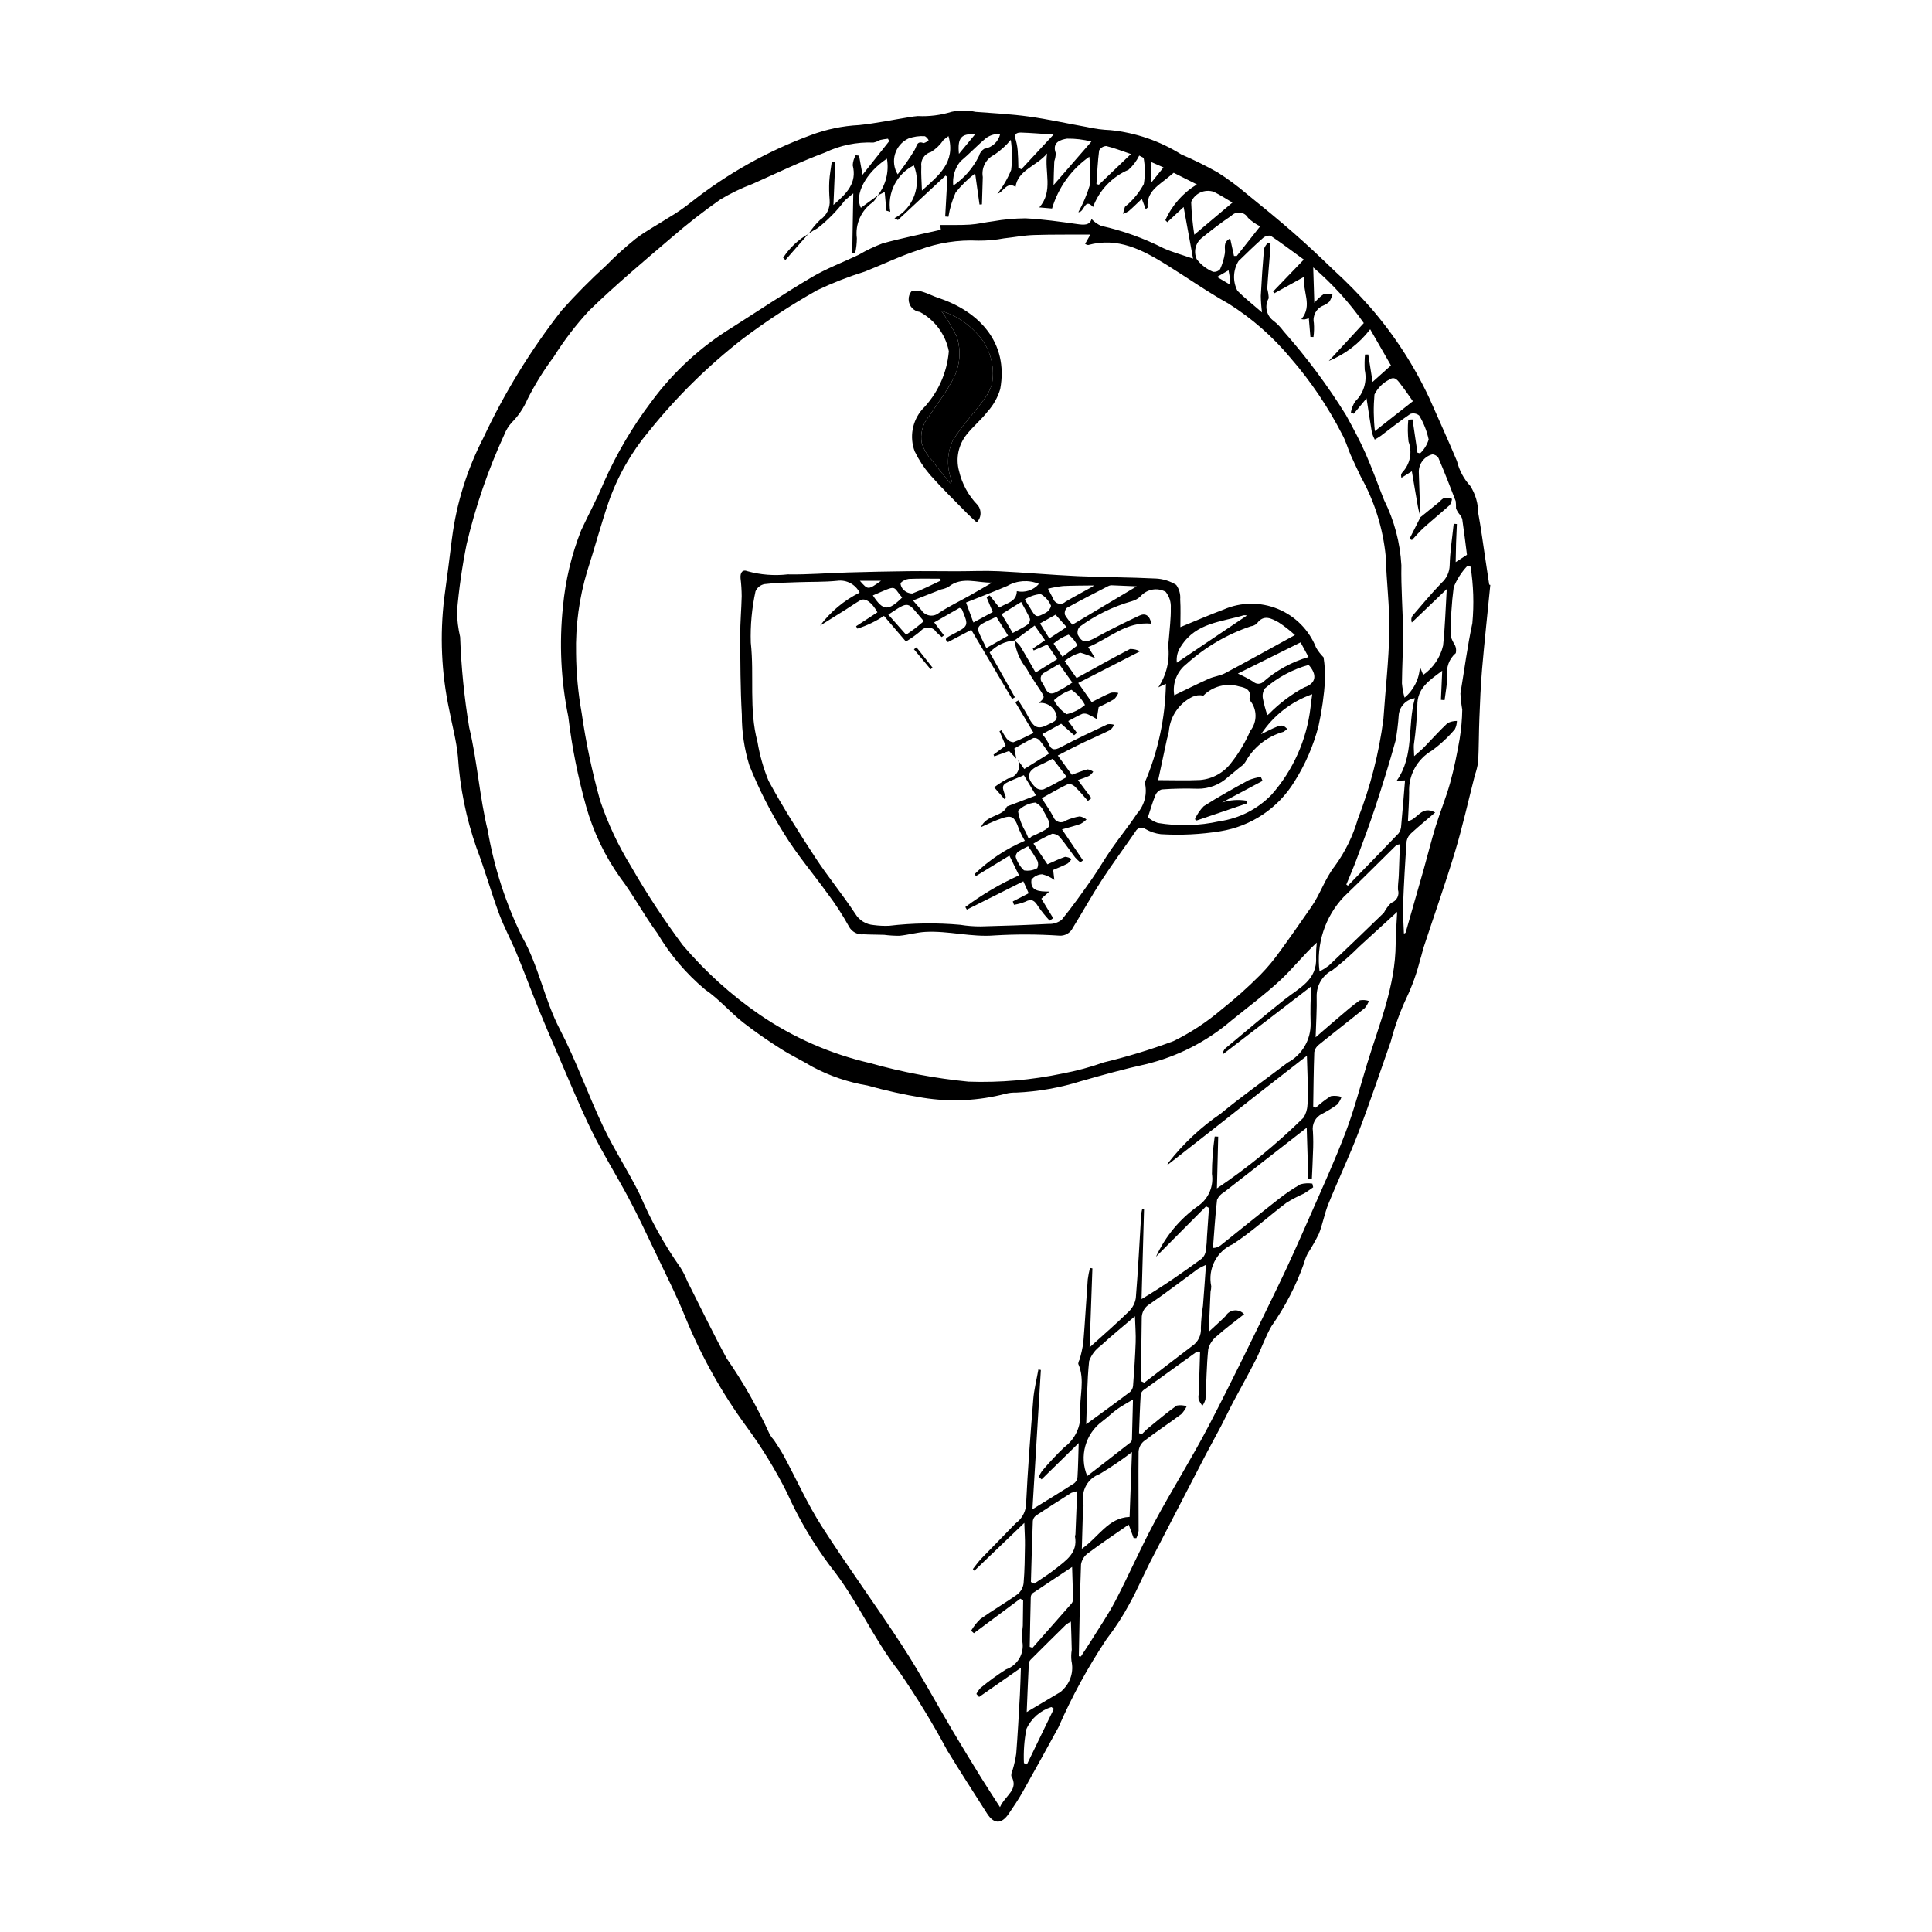 <?xml version="1.0" encoding="UTF-8"?>
<!-- Uploaded to: SVG Repo, www.svgrepo.com, Generator: SVG Repo Mixer Tools -->
<svg fill="#000000" width="800px" height="800px" version="1.1" viewBox="144 144 512 512" xmlns="http://www.w3.org/2000/svg">
 <g>
  <path d="m538.95 299.02c-0.734 7.418-1.535 14.832-2.18 22.262-0.375 4.336-0.543 8.695-0.715 13.047-0.156 3.832-0.129 7.676-0.32 11.508v-0.004c-0.172 1.215-0.465 2.406-0.871 3.562-1.727 6.738-3.231 13.547-5.234 20.203-2.555 8.488-5.519 16.852-8.289 25.273-0.383 1.164-0.609 2.383-1.008 3.539l-0.004 0.004c-0.863 3.461-2.07 6.828-3.598 10.051-1.727 3.707-3.113 7.559-4.148 11.516-2.828 8.051-5.527 16.152-8.574 24.121-2.449 6.406-5.406 12.617-7.981 18.98-1.035 2.551-1.492 5.336-2.516 7.891-0.883 1.797-1.875 3.539-2.961 5.223-0.414 0.797-0.734 1.637-0.953 2.508-2.102 5.949-5.012 11.586-8.641 16.746-1.641 2.816-2.676 5.981-4.156 8.902-1.914 3.781-4.016 7.465-5.996 11.211-1.109 2.098-2.106 4.254-3.207 6.359-1.328 2.543-2.742 5.039-4.066 7.582-4.93 9.48-9.844 18.969-14.742 28.465-1.867 3.633-3.438 7.422-5.43 10.984h0.008c-1.785 3.316-3.84 6.481-6.137 9.461-4.918 7.387-9.176 15.191-12.727 23.324-3.144 5.758-6.32 11.5-9.531 17.219-1.113 1.973-2.387 3.859-3.668 5.731-1.91 2.785-3.914 2.758-5.731-0.094-3.559-5.574-7.137-11.141-10.59-16.781h0.004c-3.867-7.231-8.145-14.234-12.812-20.977-6.84-8.734-11.133-19.039-18.012-27.609-4.594-6.098-8.492-12.695-11.617-19.664-3.051-6.082-6.609-11.898-10.637-17.383-6.512-8.875-11.926-18.504-16.117-28.684-2.398-5.996-5.348-11.77-8.121-17.609-2.277-4.793-4.539-9.598-7.023-14.281-3.184-6.008-6.836-11.781-9.828-17.879-3.344-6.816-6.191-13.875-9.223-20.844-1.668-3.836-3.32-7.684-4.894-11.562-1.973-4.867-3.789-9.797-5.793-14.648-1.473-3.562-3.34-6.969-4.676-10.574-2.125-5.742-3.766-11.668-5.949-17.387-2.742-7.828-4.402-15.996-4.934-24.277-0.391-4.148-1.523-8.23-2.305-12.344-2.07-9.746-2.512-19.766-1.309-29.656 0.742-5.277 1.391-10.562 2.055-15.852h0.004c1.191-9.211 3.973-18.145 8.227-26.402 5.633-12.055 12.617-23.43 20.812-33.91 3.715-4.164 7.641-8.133 11.766-11.887 2.473-2.519 5.09-4.891 7.84-7.106 2.715-2.082 5.789-3.688 8.668-5.559v0.004c2.164-1.27 4.234-2.691 6.191-4.262 9.508-7.481 20.125-13.426 31.473-17.617 4.133-1.57 8.488-2.484 12.902-2.703 4.477-0.465 8.902-1.387 13.352-2.106 0.73-0.117 1.461-0.23 2.199-0.285 3.023 0.152 6.051-0.227 8.945-1.121 2.086-0.461 4.246-0.457 6.332 0.008 4.727 0.348 9.477 0.598 14.168 1.246 5.144 0.715 10.227 1.859 15.348 2.766h-0.004c2.062 0.473 4.164 0.75 6.277 0.832 6.664 0.672 13.078 2.875 18.75 6.434 3.289 1.41 6.496 2.996 9.613 4.746 2.707 1.719 5.289 3.625 7.727 5.703 4.199 3.391 8.379 6.812 12.441 10.363 3.621 3.168 7.129 6.473 10.59 9.816v0.004c3.402 3.098 6.629 6.375 9.672 9.824 6.344 7.293 11.641 15.438 15.73 24.195 2.441 5.543 4.957 11.055 7.301 16.637 0.602 2.461 1.816 4.727 3.535 6.586 1.355 2.152 2.082 4.637 2.098 7.18 0.734 3.953 1.246 7.949 1.852 11.93 0.355 2.34 0.707 4.68 1.059 7.023zm-18.516-17.973c-0.23-0.941-0.512-1.871-0.68-2.82-0.539-3.016-1.035-6.039-1.594-9.328l-2.762 1.723v0.004c-0.066-0.25-0.098-0.504-0.094-0.762 0.047-0.242 0.156-0.469 0.312-0.66 2.078-2.176 2.723-5.348 1.66-8.16-0.227-1.938-0.246-3.887-0.066-5.828l1.129-0.062c0.434 2.938 0.871 5.879 1.305 8.816l0.703 0.168c1.062-0.996 1.844-2.258 2.262-3.652-0.469-2.246-1.316-4.394-2.504-6.359-0.648-0.543-1.531-0.711-2.332-0.445-2.711 1.832-5.266 3.891-7.891 5.856-0.488 0.363-1.039 0.645-1.562 0.965v-0.004c-0.316-0.594-0.566-1.219-0.75-1.867-0.488-2.844-0.902-5.699-1.422-9.07l-3.383 4.086-0.773-0.344c0.184-1.055 0.582-2.062 1.176-2.953 2.238-2.137 3.188-5.293 2.504-8.312-0.07-1.359-0.047-2.727 0.07-4.082l0.863-0.016c0.359 2.273 0.715 4.547 1.145 7.269l4.871-4.363c-1.902-3.312-3.672-6.394-5.508-9.586-2.84 3.731-6.625 6.633-10.965 8.406 3.144-3.406 6.223-6.742 9.277-10.051-3.836-5.461-8.34-10.422-13.41-14.758 0.109 3.535 0.195 6.32 0.293 9.418v-0.004c0.699-0.871 1.516-1.641 2.426-2.285 0.793-0.172 1.613-0.176 2.406-0.008-0.188 0.688-0.469 1.352-0.84 1.965-0.488 0.441-1.047 0.797-1.652 1.051-1.816 0.738-2.852 2.664-2.461 4.586 0.098 1.246 0.062 2.496-0.109 3.734l-0.805-0.031-0.426-4.938c-0.359 0.125-0.727 0.23-1.102 0.309-0.289 0.008-0.578-0.02-0.863-0.07 3.109-3.738 0.113-7.398 0.812-11.277l-7.984 4.414-0.324-0.469c2.582-2.684 5.16-5.367 8.137-8.461-3.246-2.367-5.973-4.434-8.812-6.324v-0.004c-0.746-0.102-1.496 0.137-2.047 0.648-2.211 1.957-4.332 4.016-6.445 6.082v-0.004c-1.469 2.394-1.578 5.379-0.289 7.871 1.863 1.887 3.977 3.523 6.516 5.731-0.191-1.453-0.301-2.914-0.324-4.375 0.215-4.164 0.5-8.328 0.852-12.484v-0.004c0.234-0.613 0.605-1.168 1.078-1.621l0.645 0.289c-0.047 0.867-0.082 1.734-0.148 2.598-0.242 3.102-0.543 6.199-0.715 9.305h0.004c0.219 0.828 0.348 1.684 0.383 2.539-1.191 2.055-0.605 4.68 1.344 6.035 0.969 0.773 1.828 1.668 2.559 2.672 6.152 6.941 11.707 14.395 16.594 22.277 1.812 3.309 3.613 6.637 5.137 10.078 1.812 4.086 3.309 8.316 4.961 12.473h0.004c2.68 5.371 4.234 11.234 4.562 17.23-0.117 5.918 0.387 11.848 0.438 17.77 0.039 4.504-0.254 9.012-0.289 13.52 0.117 1.281 0.348 2.551 0.695 3.789 2.449-2.035 3.926-5.012 4.059-8.191l0.875 2.168c2.66-1.852 4.539-4.617 5.273-7.773 0.52-4.856 0.652-9.75 0.973-14.98l-9.25 8.859c-0.254-0.613-0.172-1.309 0.215-1.844 2.512-2.914 4.973-5.875 7.641-8.645v0.004c1.344-1.188 2.129-2.879 2.168-4.672 0.094-3.676 0.684-7.34 1.066-11.008l0.84 0.066c-0.07 1.676-0.156 3.352-0.211 5.027-0.051 1.668-0.07 3.34-0.105 5.07l2.988-1.941c-0.41-3.184-0.789-6.356-1.258-9.516l0.004-0.004c-0.199-0.5-0.48-0.961-0.84-1.359-0.34-0.434-0.609-0.914-0.805-1.426 0.012-0.637-0.016-1.273-0.078-1.906-1.461-3.828-2.961-7.644-4.566-11.414h0.004c-0.348-0.578-0.957-0.949-1.629-0.992-2.102 0.547-3.578 2.434-3.594 4.606 0.152 4.027 0.27 8.059 0.402 12.086zm-143.81-85.254c-0.34 0.648-0.77 1.246-1.277 1.77-3.113 2.129-4.766 5.828-4.273 9.566-0.004 1.352-0.16 2.699-0.465 4.019l-0.762-0.09c0.09-5.113 0.18-10.227 0.281-15.824-1.012 0.852-1.609 1.375-2.231 1.871-2.078 2.742-4.496 5.207-7.199 7.34-0.844 0.453-1.66 0.953-2.449 1.496l0.031 0.027v0.004c0.871-1.355 1.898-2.606 3.059-3.719 1.742-1.156 2.711-3.18 2.519-5.262-0.137-1.645-0.168-3.293-0.094-4.938 0.105-1.746 0.434-3.477 0.668-5.215l0.914 0.117-0.477 11.352c3.473-3.019 6.32-5.773 5.106-10.531h0.004c0.055-0.93 0.324-1.832 0.789-2.641l0.895 0.121c0.254 1.414 0.508 2.824 0.91 5.062 2.672-3.367 4.875-6.141 7.078-8.914l-0.336-0.648c-0.695 0.074-1.383 0.184-2.062 0.336-0.555 0.32-1.156 0.551-1.781 0.688-4.43-0.184-8.832 0.719-12.828 2.637-6.531 2.422-12.828 5.477-19.199 8.316h-0.004c-2.977 1.121-5.848 2.508-8.574 4.148-4.441 3.109-8.715 6.441-12.812 9.992-7.422 6.34-14.918 12.625-21.91 19.418-3.512 3.793-6.664 7.91-9.41 12.289-2.652 3.539-4.981 7.305-6.969 11.254-0.988 2.297-2.398 4.387-4.164 6.16-0.832 0.914-1.488 1.973-1.938 3.129-4.301 9.34-7.652 19.086-10.004 29.098-1.195 5.934-2.051 11.93-2.559 17.957 0.055 2.227 0.336 4.441 0.84 6.609 0.289 8.043 1.09 16.059 2.402 23.996 2.16 8.992 2.727 18.367 4.922 27.348 1.684 9.785 4.758 19.273 9.121 28.188 4.367 7.625 5.856 16.543 9.969 24.438 4.352 8.352 7.473 17.336 11.523 25.859 2.914 6.137 6.691 11.859 9.688 17.961 2.894 6.812 6.5 13.301 10.762 19.355 0.703 1.105 1.297 2.277 1.773 3.5 3.488 6.883 6.82 13.848 10.512 20.617 4.387 6.324 8.188 13.035 11.359 20.047 0.324 0.566 0.715 1.094 1.16 1.574 0.887 1.371 1.82 2.723 2.594 4.156 3.348 6.223 6.25 12.723 10.043 18.652 6.906 10.793 14.508 21.137 21.484 31.887 4.688 7.223 8.773 14.832 13.168 22.246 2.465 4.16 4.992 8.285 7.531 12.402 1.52 2.461 3.117 4.875 5.051 7.887 1.438-3.207 5.094-4.578 2.988-8.262h0.004c-0.016-0.566 0.113-1.129 0.375-1.637 0.422-1.41 0.738-2.852 0.945-4.312 0.398-5.16 0.676-10.332 0.965-15.5 0.125-2.234 0.168-4.473 0.266-7.203-4.019 2.805-7.547 5.262-11.074 7.723l-0.719-0.805v0.004c0.285-0.582 0.652-1.113 1.098-1.586 2.148-1.785 4.41-3.43 6.769-4.922 3.043-1.07 4.871-4.184 4.316-7.359-0.094-1.398-0.055-2.801 0.121-4.188 0.047-2.25 0.062-4.5 0.09-6.75l-0.75-0.438c-4.102 3.051-8.207 6.098-12.309 9.148l-0.727-0.652-0.004-0.004c0.672-1.152 1.5-2.203 2.465-3.121 3.207-2.285 6.641-4.254 9.84-6.551h0.004c0.887-0.73 1.461-1.777 1.598-2.918 0.289-3.344 0.309-6.711 0.363-10.07 0.027-1.719-0.094-3.438-0.172-5.918-4.727 4.527-8.984 8.605-13.238 12.684l-0.398-0.453c0.746-0.93 1.426-1.926 2.246-2.781 3-3.125 6.07-6.188 9.07-9.316v-0.004c1.523-1.09 2.523-2.762 2.762-4.617 0.449-9.418 1.168-18.824 1.926-28.227 0.215-2.664 0.895-5.293 1.359-7.938l0.656 0.129c-0.73 12.098-1.461 24.195-2.231 36.914 4.137-2.555 7.633-4.672 11.062-6.887l-0.004 0.004c0.508-0.41 0.828-1.012 0.883-1.664 0.172-2.742 0.207-5.496 0.316-9.004-3.621 3.547-6.727 6.59-9.832 9.633l-0.746-0.668c0.227-0.547 0.512-1.066 0.852-1.547 1.848-2.199 3.812-4.301 5.891-6.289 2.871-2.109 4.477-5.531 4.266-9.086-0.309-4.324 1.344-8.734-0.547-13.023l-0.004-0.004c0.039-0.398 0.16-0.789 0.359-1.141 0.441-1.492 0.773-3.012 0.992-4.551 0.457-5.555 0.762-11.121 1.172-16.676 0.133-1.023 0.328-2.035 0.586-3.035l0.645 0.113c-0.242 6.789-0.488 13.574-0.75 20.926 3.863-3.496 7.199-6.375 10.34-9.453v0.004c1.023-0.969 1.699-2.246 1.918-3.637 0.605-7.363 0.965-14.742 1.422-22.117 0.059-0.477 0.141-0.949 0.254-1.418l0.5 0.066c-0.219 7.918-0.441 15.84-0.66 23.758 5.879-3.508 10.98-7.086 16.012-10.758h-0.004c0.574-0.562 0.938-1.301 1.031-2.098 0.176-1.305 0.281-2.617 0.316-3.934 0.172-2.461 0.34-4.922 0.512-7.383l-0.773-0.402c-4.422 4.449-8.848 8.902-13.27 13.352 2.508-5.473 6.441-10.176 11.383-13.613 2.613-1.926 3.941-5.144 3.445-8.352 0.016-3.309 0.262-6.617 0.734-9.895l0.926 0.031c-0.109 4.371-0.219 8.742-0.34 13.715v0.004c8.199-5.523 15.871-11.789 22.922-18.719 0.652-1.008 1.023-2.172 1.07-3.375 0.16-1.047 0.211-2.109 0.152-3.172-0.07-3.215-0.191-6.426-0.297-9.883-4.34 3.379-8.477 6.582-12.602 9.812-4.059 3.18-8.098 6.391-12.152 9.574-4.074 3.199-8.16 6.387-12.324 9.645 0.164-0.293 0.289-0.551 0.441-0.789v0.004c3.902-4.988 8.555-9.344 13.785-12.91 5.731-4.727 11.82-9.016 17.734-13.523h0.004c3.832-2.043 6.191-6.07 6.102-10.414-0.102-3.277-0.039-6.555 0.195-9.824-8.188 6.293-15.816 12.16-23.449 18.027v-0.004c-0.016-0.59 0.223-1.164 0.656-1.566 5.227-4.356 10.41-8.758 15.738-12.984 3.812-3.027 8.711-5.125 8.301-11.258-0.012-1.266 0.051-2.527 0.191-3.785-3.621 3.356-6.441 6.981-9.77 10.062-4.07 3.769-8.555 7.09-12.871 10.594v-0.004c-6.519 5.582-14.266 9.543-22.609 11.562-5.75 1.273-11.441 2.844-17.109 4.469l0.004-0.004c-5.637 1.781-11.48 2.816-17.383 3.078-0.898-0.031-1.793 0.066-2.664 0.281-7.188 1.895-14.691 2.258-22.027 1.07-4.938-0.805-9.828-1.887-14.645-3.238-5.098-0.852-10.02-2.527-14.582-4.957-2.742-1.66-5.668-3.023-8.363-4.75-3.461-2.168-6.812-4.508-10.035-7.012-3.461-2.75-6.394-6.219-10.02-8.691h-0.004c-5.051-4.223-9.34-9.277-12.684-14.945-3.512-4.711-6.254-10-9.801-14.676-4.102-5.754-7.172-12.176-9.082-18.977-2.176-7.777-3.75-15.707-4.711-23.723-1.965-9.602-2.441-19.449-1.414-29.195 0.645-6.934 2.269-13.746 4.828-20.223 2.008-4.309 4.293-8.5 6.102-12.887v-0.004c3.332-7.481 7.508-14.559 12.441-21.098 5.84-7.953 13.176-14.688 21.594-19.836 6.984-4.438 13.867-9.043 20.992-13.246 3.926-2.316 8.258-3.941 12.395-5.906 2.016-1.188 4.125-2.199 6.312-3.027 5.055-1.398 10.211-2.418 15.473-3.625l-0.148-1.266c2.754-0.023 5.34 0.066 7.914-0.102 2.039-0.133 4.055-0.641 6.09-0.883h-0.004c2.824-0.496 5.688-0.758 8.555-0.781 4.582 0.227 9.152 0.879 13.703 1.52 1.816 0.254 3.352 0.387 3.828-1.344v0.004c0.715 0.766 1.578 1.383 2.539 1.812 5.754 1.277 11.324 3.277 16.578 5.953 2.281 1.023 4.723 1.68 7.789 2.746-0.879-4.82-1.648-9.043-2.496-13.688l-4.324 4.019-0.523-0.523v0.004c1.75-3.941 4.668-7.25 8.359-9.484l-6.144-3.086c-0.449 0.371-0.895 0.73-1.332 1.098-2.602 2.191-5.957 3.871-5.574 8.121h-0.004c-0.148 0.16-0.32 0.293-0.516 0.387l-1.023-2.691c-1.309 1.234-2.34 2.269-3.445 3.219-0.477 0.316-0.992 0.574-1.531 0.766 0.121-0.633 0.289-1.254 0.492-1.859 0.219-0.242 0.469-0.457 0.738-0.637 1.727-1.547 3.172-3.379 4.273-5.414 0.375-2.301 0.359-4.648-0.047-6.945l-1.176-0.602h0.004c-0.691 1.434-1.66 2.715-2.852 3.769-4.352 1.859-7.742 5.422-9.379 9.859-2.309-2.582-2.207 1.441-3.902 1.363h0.004c1.258-2.25 2.269-4.625 3.019-7.094 0.238-2.527 0.199-5.07-0.113-7.59-4.75 3.324-8.23 8.16-9.875 13.719l-3.371-0.297c3.785-4.328 1.309-9.402 2.059-14.281-2.758 3.32-7.801 4.422-8.359 8.848-2.371-1.566-3.246 1.461-4.812 1.805v-0.004c1.504-1.918 2.734-4.035 3.652-6.297 0.309-2.648 0.277-5.324-0.102-7.965-1.266 1.52-2.742 2.856-4.383 3.961-2.211 1.059-3.453 3.461-3.039 5.879-0.09 2.414-0.148 4.832-0.223 7.246l-0.645 0.047-1.156-8.238c-1.922 1.457-3.656 3.148-5.16 5.031-0.926 2.059-1.57 4.227-1.922 6.453l-0.855-0.074c0.191-3.484 0.387-6.969 0.582-10.453l-0.477-0.391c-4.211 3.926-8.422 7.856-12.637 11.781l-0.918-0.48c5.062-2.648 7.285-8.715 5.133-14.008-4.547 2.293-7.074 7.277-6.238 12.301l-1.027-0.293-0.457-4.965-1.863 0.957v-0.004c2.172-2.758 3.066-6.312 2.461-9.77-5.629 3.719-8.688 9.57-6.902 13.016zm56.34 10.367c-5.481 0.031-10.262-0.039-15.035 0.125-2.617 0.09-5.219 0.594-7.832 0.879l0.004-0.004c-2.254 0.426-4.547 0.633-6.84 0.613-5.352-0.262-10.703 0.574-15.723 2.457-4.894 1.578-9.562 3.852-14.359 5.746v-0.004c-4.312 1.344-8.527 2.988-12.609 4.93-6.852 3.856-13.445 8.156-19.73 12.883-9.211 7.168-17.555 15.383-24.859 24.488-4.656 5.543-8.273 11.887-10.676 18.719-2.059 6.047-3.703 12.23-5.668 18.312l-0.004-0.004c-2.133 7.094-3.137 14.477-2.969 21.879 0.051 5.254 0.543 10.496 1.469 15.668 1.129 7.879 2.773 15.68 4.918 23.344 2.051 6.066 4.777 11.883 8.137 17.336 4.152 7.242 8.738 14.23 13.73 20.922 5.988 7.055 12.887 13.285 20.512 18.527 8.844 6.023 18.73 10.348 29.156 12.754 8.527 2.406 17.25 4.055 26.07 4.918 8.383 0.293 16.766-0.438 24.973-2.168 3.703-0.695 7.344-1.68 10.891-2.945 6.269-1.512 12.445-3.394 18.488-5.644 4.508-2.219 8.723-4.984 12.551-8.234 3.648-2.887 7.121-5.981 10.402-9.277 1.945-1.98 3.727-4.121 5.324-6.391 2.809-3.812 5.477-7.723 8.195-11.602 2.41-3.434 3.609-7.477 6.285-10.898 2.746-3.781 4.809-8.012 6.098-12.5 3.312-8.504 5.582-17.379 6.758-26.43 0.516-7.734 1.43-15.457 1.562-23.195 0.117-6.625-0.762-13.262-0.945-19.898-0.715-7.414-2.961-14.605-6.602-21.105-0.891-1.922-1.836-3.824-2.684-5.766-0.789-1.801-1.297-3.746-2.254-5.445v-0.004c-3.742-7.316-8.359-14.148-13.754-20.352-4.672-5.613-10.203-10.457-16.391-14.344-5.644-3.137-10.941-6.891-16.438-10.297-6.352-3.938-12.852-7.387-20.758-5.219h0.004c-0.285-0.043-0.559-0.148-0.801-0.309zm-3.07 376.75 0.555 0.074c0.887-1.367 1.801-2.715 2.66-4.098 2.203-3.555 4.594-7.016 6.519-10.715 3.555-6.828 6.633-13.906 10.273-20.688 4.652-8.66 9.922-16.992 14.461-25.707 6.328-12.148 12.285-24.488 18.277-36.809 2.941-6.047 5.664-12.207 8.371-18.363 3.301-7.512 6.719-14.984 9.637-22.645 2.266-5.953 3.848-12.164 5.719-18.266 3.18-10.359 7.438-20.461 7.504-31.57 0.016-2.582 0.234-5.16 0.395-8.461-3.684 3.371-6.805 6.246-9.945 9.094-2.262 2.266-4.672 4.383-7.207 6.336-2.582 1.309-4.199 3.965-4.184 6.859 0.094 3.445-0.156 6.902-0.273 10.934 2.356-2.035 4.137-3.606 5.953-5.137 1.883-1.59 3.727-3.238 5.738-4.648h-0.004c0.809-0.156 1.645-0.098 2.422 0.164-0.246 0.684-0.613 1.32-1.082 1.879-4.019 3.266-8.125 6.43-12.148 9.691-0.641 0.477-1.082 1.172-1.234 1.957-0.18 4.809-0.211 9.625-0.289 14.438l0.691 0.305c1.23-1.133 2.562-2.156 3.977-3.051 0.949-0.16 1.926-0.086 2.84 0.207-0.254 0.738-0.645 1.422-1.152 2.016-1.258 0.922-2.59 1.746-3.981 2.457-1.77 0.832-2.773 2.738-2.449 4.668 0.109 1.891 0.113 3.789 0.012 5.68-0.059 2.273-0.191 4.543-0.289 6.812l-0.953-0.004c-0.137-4.398-0.273-8.797-0.418-13.461-7.633 5.945-14.816 11.52-21.973 17.133h-0.004c-0.793 0.445-1.422 1.137-1.789 1.973-0.488 4.238-0.746 8.5-1.082 12.758v-0.004c0.715 0 1.41-0.227 1.984-0.652 5.059-4.043 10.086-8.129 15.184-12.125v0.004c1.902-1.523 3.922-2.894 6.043-4.106 1.02-0.27 2.086-0.328 3.133-0.168l0.219 0.969c-0.84 0.57-1.641 1.207-2.523 1.699h-0.004c-1.574 0.695-3.102 1.5-4.566 2.406-4.769 3.606-9.199 7.711-14.191 10.961l-0.004-0.004c-4.312 1.902-6.703 6.562-5.727 11.176-0.008 0.492-0.07 0.98-0.191 1.461-0.16 3.293-0.301 6.586-0.48 10.613 1.895-1.77 3.227-2.93 4.465-4.184v-0.004c0.492-0.844 1.363-1.398 2.336-1.496 0.973-0.094 1.934 0.277 2.582 1.008-2.551 2.019-4.988 3.789-7.215 5.793-1.125 0.867-1.93 2.082-2.293 3.453-0.457 4.414-0.469 8.867-0.734 13.301-0.168 0.621-0.449 1.211-0.828 1.73-0.391-0.52-0.727-1.082-1-1.676-0.066-0.488-0.051-0.984 0.047-1.469 0.121-3.727 0.234-7.457 0.352-11.211-0.297-0.035-0.598-0.023-0.891 0.035-4.586 3.289-9.164 6.59-13.734 9.902-0.504 0.277-0.891 0.723-1.094 1.258-0.223 3.469-0.324 6.949-0.461 10.422l0.777 0.23c0.562-0.539 1.09-1.125 1.691-1.613 2.477-2.019 4.918-4.098 7.519-5.938v-0.004c0.883-0.168 1.797-0.109 2.648 0.18-0.367 0.777-0.859 1.488-1.453 2.113-3.289 2.445-6.719 4.707-9.969 7.203-0.789 0.695-1.27 1.676-1.332 2.727-0.078 6.981 0.02 13.965 0.008 20.949-0.105 0.68-0.305 1.34-0.602 1.965l-0.715-0.031-1.312-3.566c-3.695 2.574-7.316 4.988-10.793 7.594-0.973 0.699-1.633 1.75-1.84 2.93-0.312 8.113-0.414 16.234-0.582 24.355zm103.82-288.75-0.879-0.145h-0.004c-1.539 1.625-2.754 3.527-3.582 5.606-0.57 4.32-0.828 8.672-0.77 13.027 0.254 0.816 0.625 1.59 1.094 2.301 0.312 0.664 0.395 1.414 0.234 2.129-1.793 1.516-2.641 3.871-2.223 6.184-0.09 2.102-0.492 4.191-0.754 6.289l-0.965-0.09c0.113-2.57 0.227-5.141 0.34-7.707-3.324 2.512-6.691 4.562-6.594 9.277-0.121 3.457-0.426 6.902-0.922 10.328-0.066 0.766 0.035 1.543 0.082 3.023 1.254-1.117 2-1.711 2.66-2.391 2.066-2.121 4.035-4.344 6.191-6.367 0.77-0.375 1.617-0.57 2.477-0.57-0.016 0.77-0.203 1.527-0.555 2.211-1.801 2.125-3.848 4.027-6.102 5.664-3.914 2.285-6.231 6.555-6.008 11.082-0.012 2.555-0.207 5.106-0.312 7.582 2.57-0.402 3.539-4.293 7.215-2.277-2.312 1.98-4.332 3.633-6.246 5.398v-0.004c-0.668 0.547-1.129 1.305-1.309 2.152-0.406 5.578-0.73 11.16-0.941 16.746-0.098 2.582 0.133 5.172 0.211 7.762 0.125 0.016 0.246-0.02 0.344-0.098s0.156-0.191 0.168-0.316c1.602-5.59 3.211-11.176 4.789-16.773 1.047-3.707 1.961-7.453 3.094-11.133 1.195-3.875 2.762-7.644 3.848-11.551 1.066-3.844 1.844-7.777 2.535-11.711h-0.004c0.414-2.551 0.645-5.133 0.688-7.719-0.25-1.414-0.414-2.844-0.488-4.277 1.039-6.223 1.844-12.473 3.168-18.672h-0.004c0.465-4.988 0.305-10.012-0.477-14.961zm-87.246 215.91 0.777 0.363c4.223-3.242 8.43-6.504 12.672-9.719h-0.004c1.602-1.059 2.496-2.906 2.332-4.816 0.059-1.961 0.242-3.914 0.555-5.852 0.281-3.461 0.512-6.93 0.797-10.859-0.754 0.332-1.484 0.711-2.188 1.137-4.242 3.094-8.398 6.312-12.734 9.27-1.355 0.789-2.164 2.262-2.106 3.828-0.047 4.598-0.133 9.195-0.184 13.793-0.012 0.953 0.051 1.902 0.082 2.856zm47.227-108.62c0.855-0.445 1.676-0.965 2.445-1.547 4.891-4.633 9.75-9.297 14.586-13.992v0.004c0.512-0.977 1.168-1.871 1.945-2.652 0.703-0.223 1.289-0.715 1.629-1.367 0.34-0.656 0.402-1.418 0.176-2.121-0.055-1.227 0.164-2.461 0.215-3.691 0.113-2.734 0.199-5.469 0.297-8.359h0.004c-0.348 0.051-0.688 0.156-1.004 0.312-4.629 4.547-9.191 9.16-13.875 13.648h-0.004c-4.988 5.297-7.344 12.551-6.414 19.766zm7.098-23.039 0.422 0.301c4.492-4.613 9.004-9.211 13.441-13.871 0.434-0.605 0.668-1.328 0.68-2.074 0.375-3.965 0.68-7.934 1.012-11.949l-2.199 0.07c4.742-6.727 2.738-14.449 4.82-21.855-2.266 0.301-4.035 2.113-4.281 4.387-0.152 2.289-0.434 4.57-0.836 6.828-1.633 5.91-3.457 11.773-5.371 17.605-1.527 4.66-3.262 9.25-4.965 13.852-0.836 2.262-1.812 4.473-2.723 6.707zm-68.938 143.03c4.277-3.133 7.973-5.801 11.609-8.555h0.004c0.473-0.441 0.766-1.043 0.812-1.691 0.289-3.82 0.547-7.648 0.684-11.48 0.074-2.078-0.105-4.16-0.191-6.894-3.352 2.863-6.254 5.203-8.977 7.727v0.008c-1.453 1.016-2.559 2.457-3.164 4.129-0.566 5.356-0.551 10.766-0.777 16.758zm-14.652 41.812 0.883 0.422c1.863-1.285 3.809-2.465 5.574-3.875 2.785-2.227 6.055-4.246 5.211-8.688 0.027-0.16 0.07-0.32 0.129-0.473 0.156-3.727 0.301-7.453 0.461-11.465-0.539 0.094-1.066 0.246-1.574 0.453-3.117 1.969-6.231 3.941-9.301 5.981l0.004 0.004c-0.477 0.332-0.793 0.844-0.879 1.418-0.215 5.406-0.352 10.812-0.508 16.223zm26.781-34.438c-2.742 2.094-5.598 4.035-8.551 5.812-3.121 1.113-4.953 4.344-4.312 7.594 0.051 1.145-0.008 2.293-0.172 3.43-0.094 2.777-0.164 5.559-0.254 8.797 4.5-3.141 6.949-8.219 12.66-8.453 0.211-5.781 0.414-11.32 0.629-17.18zm-16.18 44.918c-0.473 0.242-0.922 0.527-1.344 0.852-3.106 3.047-6.195 6.109-9.27 9.188-0.297 0.285-0.488 0.66-0.543 1.066-0.219 4.449-0.391 8.898-0.555 12.875 2.812-1.668 5.566-3.289 8.309-4.938 0.492-0.238 0.926-0.578 1.281-0.992 2.035-1.965 2.894-4.848 2.269-7.606-0.113-0.973-0.086-1.957 0.074-2.926-0.043-2.426-0.141-4.848-0.223-7.519zm4.328-38.578c4.043-3.129 7.789-6.023 11.516-8.945 0.219-0.242 0.34-0.559 0.332-0.887 0.105-3.34 0.18-6.68 0.273-10.445-1.645 1-3.008 1.719-4.246 2.609-1.328 0.961-2.488 2.156-3.812 3.121-4.566 3.316-6.254 9.344-4.062 14.547zm45.82-331.18c-1.18-0.582-2.262-1.34-3.211-2.25-0.434-0.766-1.203-1.281-2.078-1.387s-1.746 0.211-2.352 0.848c-2.707 1.812-5.293 3.816-7.828 5.871-1.684 1.344-2.238 3.664-1.34 5.625 1.117 1.477 2.606 2.629 4.312 3.34 0.715 0.109 1.43-0.16 1.895-0.711 0.602-1.324 1.02-2.723 1.246-4.16 0.223-1.309-0.656-2.922 1.41-3.953l1.016 4.629h0.734c1.988-2.516 3.973-5.035 6.195-7.852zm-61.066 376.46 0.742 0.25c3.457-3.914 6.906-7.832 10.355-11.758 0.25-0.32 0.383-0.719 0.379-1.125-0.055-2.809-0.156-5.613-0.246-8.543-3.519 2.332-6.992 4.613-10.43 6.941l-0.004-0.004c-0.309 0.266-0.5 0.645-0.52 1.055-0.121 4.394-0.191 8.789-0.277 13.184zm91.477-322.19 10.062-7.914c-1.016-1.43-1.953-2.859-3.004-4.195-0.82-1.043-1.656-2.68-3.293-1.512-1.68 0.855-3.043 2.231-3.879 3.918-0.285 3.231-0.246 6.481 0.113 9.703zm-37.75-60.562c-1.543-0.902-3.18-1.988-4.934-2.848-2.394-0.82-5.019 0.352-6.008 2.684 0.105 2.906 0.383 5.805 0.828 8.68 3.418-2.875 6.691-5.633 10.113-8.516zm-37.383-16.164v0.004c-2.102-0.555-4.273-0.816-6.449-0.781-1.582 0.25-4.082 0.883-2.992 3.848v0.004c-0.02 0.73-0.148 1.453-0.391 2.141-0.109 1.902-0.125 3.809-0.199 6.32 3.504-4.023 6.512-7.484 10.031-11.531zm-44.914 12.992c4.375-3.981 9.031-7.445 7.039-14.445l0.004 0.004c-0.469 0.32-0.918 0.672-1.344 1.047-0.863 1.27-1.98 2.348-3.281 3.164-1.703 0.441-2.812 2.082-2.578 3.824-0.098 2.019 0.09 4.055 0.164 6.41zm34.879-14.852c-3.394-0.219-5.988-0.449-8.59-0.527-1.297-0.039-1.965 0.453-1.398 2.019h0.004c0.344 1.238 0.523 2.516 0.543 3.805 0.098 1.168 0.086 2.34 0.121 3.512l0.793 0.375c2.68-2.887 5.363-5.769 8.531-9.18zm11.367 13.113 0.656 0.168 8.484-8.117c-2.414-0.816-4.438-1.625-6.535-2.121h-0.004c-0.789 0.035-1.5 0.48-1.883 1.172-0.379 2.949-0.504 5.93-0.715 8.902zm-19.211 418.47 0.797 0.344c2.383-4.918 4.762-9.832 7.144-14.75l-0.66-0.445c-2.949 0.898-5.367 3.031-6.629 5.844-0.574 2.965-0.793 5.988-0.652 9.008zm-18.73-418.05c2.914-1.984 5.262-4.691 6.816-7.859 0.199-0.785 0.695-1.465 1.383-1.898 2.094-0.324 3.781-1.891 4.25-3.961-1.305-0.051-2.594 0.316-3.672 1.051-2.394 1.977-4.523 4.269-6.898 6.266h-0.004c-1.453 1.801-2.129 4.106-1.875 6.402zm-14.73-3c1.648-2.066 3.164-4.242 4.531-6.508 0.617-1.16 0.559-2.394 2.379-1.773v0.004c0.492-0.133 0.941-0.395 1.297-0.758-0.227-0.434-0.562-0.801-0.98-1.062-1.492-0.109-2.992 0.105-4.398 0.621-1.703 0.809-2.988 2.301-3.527 4.109-0.539 1.809-0.285 3.758 0.699 5.367zm16.234-5.41c1.68-2.031 2.934-3.555 4.297-5.203-3.66-0.23-4.727 0.914-4.297 5.203zm50.871 2.121 0.168 5.402 3.176-3.941zm20.578 28.727-3.043 1.762 3.305 1.957-0.004-0.004c0.059-0.551 0.082-1.105 0.082-1.66-0.035-0.473-0.152-0.941-0.34-2.055z"/>
  <path d="m358.25 205.94c-2.035 2.324-4.07 4.648-6.109 6.973l-0.609-0.59c1.695-2.637 4.016-4.82 6.75-6.352z"/>
  <path d="m520.4 281.09c1.707-1.383 3.414-2.766 5.117-4.144 0.359-0.441 0.809-0.801 1.316-1.055 0.672-0.004 1.336 0.102 1.969 0.32-0.078 0.578-0.277 1.137-0.594 1.629-2.238 2.027-4.594 3.93-6.84 5.949-1.137 1.023-2.125 2.211-3.184 3.324l-0.664-0.293 2.918-5.777z"/>
  <path d="m395.83 272.07c-1.613-2.012-3.324-3.953-4.812-6.055-1.219-1.277-2.148-2.809-2.719-4.484-0.5-2.527 0.172-5.141 1.828-7.113 2.129-3.188 4.465-6.266 6.289-9.621v-0.004c1.996-3.539 2.402-7.758 1.125-11.613-1.168-2.371-2.527-4.641-4.07-6.789 3.488 1.055 6.637 3.012 9.125 5.676 3.602 3.59 5.203 8.723 4.281 13.723-0.508 1.625-1.32 3.137-2.398 4.453-2.594 3.508-5.629 6.723-7.93 10.398v0.004c-1.648 3.461-1.734 7.461-0.23 10.988z"/>
  <path d="m456.81 310.19c3.828-1.566 7.598-3.207 11.438-4.652v0.004c4.582-2.012 9.785-2.07 14.414-0.164 4.625 1.906 8.281 5.609 10.121 10.262 0.547 0.934 1.211 1.793 1.977 2.562 0.301 1.965 0.434 3.953 0.406 5.941-0.27 4.121-0.852 8.215-1.738 12.246-1.359 5.242-3.527 10.242-6.43 14.812-4.309 7-11.449 11.773-19.562 13.082-5.223 0.844-10.527 1.105-15.809 0.781-1.426-0.168-2.805-0.629-4.043-1.348-0.43-0.316-0.973-0.422-1.488-0.301-0.516 0.125-0.949 0.473-1.184 0.949-2.941 4.273-6.043 8.441-8.871 12.785-2.715 4.172-5.129 8.535-7.75 12.766h0.004c-0.668 1.359-2.106 2.168-3.613 2.035-5.676-0.375-11.367-0.395-17.043-0.059-6.231 0.523-12.25-1.262-18.395-0.93-2.309 0.125-4.582 0.809-6.894 1.031v-0.004c-1.352 0.008-2.703-0.078-4.043-0.25-1.797-0.074-3.598-0.035-5.391-0.137l0.004-0.004c-1.633 0.199-3.219-0.645-3.965-2.109-1.676-3.035-3.566-5.945-5.66-8.707-3.773-5.258-8.027-10.207-11.402-15.699-3.656-5.797-6.773-11.918-9.316-18.285-1.336-4.332-2.004-8.844-1.98-13.379-0.395-6.992-0.398-14.012-0.43-21.023-0.016-3.473 0.316-6.941 0.391-10.414-0.012-1.578-0.113-3.152-0.301-4.715-0.133-1.434 0.449-2.457 1.875-1.879 3.453 0.949 7.059 1.227 10.621 0.824 5.262 0.098 10.531-0.352 15.801-0.504 5.328-0.156 10.656-0.27 15.988-0.336 4.34-0.051 8.68 0.02 13.02 0.02 3.695 0 7.394-0.188 11.078-0.012 6.965 0.336 13.914 0.98 20.875 1.297 6.906 0.316 13.832 0.285 20.734 0.637v-0.004c1.93 0.082 3.809 0.664 5.453 1.684 0.797 1.105 1.176 2.457 1.066 3.812 0.156 2.449 0.043 4.914 0.043 7.383zm-43.113 35.16 1.746 2.438 6.574-4.082c-0.953-1.359-1.66-2.516-2.535-3.527h-0.004c-0.402-0.445-0.996-0.672-1.594-0.609-1.75 0.824-3.41 1.848-5.07 2.781l0.512 2.695-1.914-2.031-3.91 1.422-0.215-0.445 3.215-2.398c-0.555-1.297-1.09-2.562-1.629-3.824l0.574-0.27h-0.004c0.367 0.797 0.812 1.551 1.34 2.25 0.43 0.555 1.074 0.902 1.773 0.953 1.785-0.652 3.473-1.578 5.359-2.481-1.758-2.945-3.309-5.543-4.859-8.145l0.812-0.473c0.875 1.434 1.848 2.816 2.606 4.309 1.578 3.106 2.707 3.531 5.625 1.922v0.004c0.484-0.199 0.953-0.445 1.395-0.734 0.324-0.273 0.527-0.664 0.559-1.09-0.293-2.332-2.418-3.992-4.754-3.711 1.609-1.465 1.605-1.461 0.445-3.262-1.266-1.965-2.621-3.883-3.746-5.922-1.719-2.129-2.805-4.695-3.144-7.41 0.562 0.449 1.07 0.969 1.516 1.539 1.391 2.269 2.691 4.598 4.07 6.977l5.723-3.535c-0.98-1.453-1.809-2.68-2.617-3.879l-3.613 1.559-0.238-0.488 3.242-2.215-2.742-3.891-5.324 3.941-0.004 0.008c-2.519 0.195-4.875 1.332-6.602 3.18l6.695 11.883-0.75 0.434c-3.559-6.023-7.117-12.047-10.816-18.309-2.047 1.078-4.019 2.117-6.176 3.25-0.906-0.746-0.832-0.969 1.199-2.027 4.332-2.258 4.336-2.262 2.508-6.644l0.004-0.004c-0.191-0.168-0.406-0.305-0.641-0.398-2.113 1.215-4.356 2.5-6.719 3.859l2.59 3.422-0.59 0.457c-0.484-0.438-0.988-0.852-1.445-1.316v-0.004c-0.434-0.699-1.176-1.148-1.996-1.203-0.824-0.059-1.621 0.285-2.144 0.922-1.23 1.027-2.535 1.961-3.906 2.789-2.043-2.387-3.926-4.586-5.82-6.801-2.184 1.453-4.555 2.59-7.055 3.379l-0.332-0.641c1.891-1.234 3.781-2.469 5.652-3.688-1.449-2.652-3.254-3.906-4.508-3.195-1.301 0.738-2.519 1.609-3.785 2.406-2.297 1.449-4.598 2.887-6.906 4.324 2.766-3.695 6.356-6.691 10.484-8.758-1.109-2.203-3.5-3.461-5.945-3.125-3.426 0.348-6.894 0.234-10.344 0.363-2.988 0.113-5.992 0.148-8.949 0.516-1.051 0.211-1.93 0.926-2.356 1.91-0.969 4.461-1.391 9.027-1.25 13.59 0.961 8.766-0.543 17.68 1.781 26.324v0.004c0.59 3.539 1.574 7.004 2.941 10.324 3.766 6.965 8.035 13.676 12.375 20.309 3.324 5.078 7.227 9.781 10.559 14.855l0.004 0.004c1.039 1.754 2.875 2.887 4.91 3.035 1.348 0.184 2.707 0.246 4.062 0.195 6.273-0.742 12.605-0.832 18.898-0.262 1.785 0.293 3.598 0.434 5.41 0.426 6-0.141 11.996-0.359 17.992-0.66 1.246 0.059 2.473-0.332 3.461-1.098 2.844-3.492 5.461-7.18 8.047-10.875 1.812-2.586 3.375-5.348 5.18-7.941 2.191-3.152 4.644-6.133 6.75-9.34h0.004c1.992-2.238 2.758-5.312 2.043-8.227 3.535-8.277 5.434-17.16 5.594-26.16l-2.019 0.949c2.156-3.223 3.094-7.109 2.633-10.961 0.012-0.602 0.117-1.199 0.16-1.801 0.203-2.769 0.578-5.547 0.52-8.312v0.004c0.094-1.543-0.395-3.066-1.367-4.266-2.199-1.191-4.926-0.715-6.598 1.145-0.641 0.641-1.438 1.102-2.309 1.34-4.996 1.414-9.695 3.711-13.879 6.785-0.52 0.59-0.699 1.406-0.469 2.16 1.168 2.188 2.172 2.113 4.848 0.641 3.746-2.059 7.59-3.941 11.461-5.758 1.582-0.742 2.699-0.062 3.18 2.144-6.734-0.672-11.168 3.969-16.754 6.203l1.875 3v-0.004c-1.273-0.625-2.606-1.133-3.973-1.512-1.512 0.465-2.918 1.215-4.144 2.215l3.16 4.512c4.93-2.707 9.508-5.289 14.176-7.707 0.926-0.016 1.84 0.191 2.672 0.605-5.727 2.934-10.922 5.594-16.41 8.406l3.566 5.074c1.848-0.922 3.426-1.801 5.082-2.484l-0.004-0.004c0.66-0.109 1.332-0.09 1.984 0.062-0.258 0.617-0.633 1.172-1.109 1.641-1.457 0.883-3.027 1.578-4.113 2.125l-0.5 3.141v0.004c-0.707-0.438-1.434-0.836-2.188-1.188-0.488-0.254-1.051-0.328-1.59-0.211-1.293 0.539-2.512 1.266-3.777 1.93l2.297 3.117-0.734 0.641-3.438-3.051-5.012 2.758c0.645 0.75 1.203 1.57 1.664 2.445 0.699 1.887 1.633 1.859 3.269 0.996 4.062-2.144 8.227-4.102 12.387-6.059h0.004c0.57-0.082 1.152-0.035 1.703 0.137-0.23 0.527-0.574 1-1.004 1.383-2.566 1.27-5.203 2.394-7.785 3.637-2 0.961-3.953 2.012-6.121 3.125 1.41 1.934 2.594 3.562 3.719 5.106 1.496-0.535 2.809-1.094 4.176-1.434l-0.004-0.004c0.547 0.078 1.062 0.293 1.5 0.625-0.297 0.426-0.66 0.801-1.078 1.105-0.902 0.441-1.883 0.723-2.977 1.125l3.578 4.781-0.926 0.738c-1.051-1.184-2.051-2.418-3.18-3.519l-0.004-0.004c-0.477-0.582-1.164-0.949-1.914-1.031-2.398 1.121-4.688 2.481-7.141 3.832 1.195 1.898 2.281 3.367 3.09 4.973 0.234 0.645 0.766 1.137 1.426 1.324 0.66 0.188 1.371 0.047 1.906-0.383 1.164-0.527 2.394-0.895 3.652-1.094 0.652 0.121 1.266 0.402 1.789 0.812-0.461 0.469-0.988 0.867-1.57 1.18-1.543 0.547-3.141 0.938-4.922 1.449 2.086 3.082 3.824 5.652 5.562 8.223l-0.711 0.523c-0.496-0.402-0.957-0.848-1.383-1.324-1.328-1.734-2.535-3.57-3.941-5.234-0.516-0.648-1.293-1.027-2.121-1.035-1.715 0.762-3.375 1.637-4.977 2.617 1.312 1.941 2.484 3.668 3.715 5.488 1.637-0.715 3.117-1.465 4.676-1.984 0.605 0.043 1.191 0.238 1.703 0.57-0.27 0.465-0.625 0.875-1.043 1.211-1.254 0.648-2.582 1.156-3.824 1.695l0.312 2.652c-0.957-0.707-2.047-1.219-3.207-1.504-1.117 0.023-2.168 0.551-2.856 1.434-0.395 3.008 2 3.152 4.731 3.152l-2.113 1.879 3.133 5.16-0.934 0.668 0.004-0.004c-1.117-1.188-2.144-2.457-3.07-3.801-0.875-1.465-1.676-2.125-3.375-1.223v0.004c-0.965 0.387-1.973 0.66-3.004 0.816l-0.324-0.879 4.223-2.176-1.426-3.168c-5.144 2.578-10.055 5.043-14.969 7.508l-0.402-0.688c4.43-3.305 9.199-6.117 14.234-8.391l-2.555-5.231c-3.094 1.891-5.981 3.652-8.867 5.414l-0.355-0.52c3.856-3.742 8.367-6.734 13.312-8.832-0.539-0.898-1.02-1.832-1.441-2.793-1.41-3.93-1.922-4.227-5.727-2.777-1.516 0.574-2.973 1.301-4.453 1.957 1.457-3.34 5.914-2.781 6.867-5.473 2.727-1.035 5.004-1.902 7.715-2.93-1.219-2.031-2.227-3.711-3.219-5.359-1.125 0.477-2.027 0.852-2.926 1.234-3.027 1.301-3.07 1.422-1.871 4.508l0.004-0.004c-0.059 0.23-0.168 0.441-0.324 0.617l-2.754-3.152c1.168-0.871 2.398-1.648 3.688-2.328 1.094-0.164 2.043-0.848 2.551-1.832 0.504-0.984 0.504-2.156 0-3.141zm34.504 15.25c0.77 0.66 1.66 1.168 2.617 1.492 5.426 0.906 10.973 0.758 16.34-0.441 5.269-0.746 10.137-3.234 13.832-7.062 5.703-6.469 9.297-14.52 10.309-23.082 0.113-1.141 0.293-2.273 0.457-3.531h-0.004c-5.559 1.945-10.324 5.668-13.555 10.594 5.516-2.746 5.516-2.746 6.938-1.41l0.004-0.004c-0.316 0.301-0.66 0.566-1.031 0.789-4.297 1.211-7.926 4.094-10.078 8-0.328 0.504-0.762 0.93-1.27 1.25-1.094 0.922-2.207 1.816-3.312 2.723-2.195 2.043-5.098 3.156-8.098 3.106-3.156-0.105-6.32-0.043-9.473 0.184-0.758 0.234-1.375 0.793-1.676 1.527-0.746 1.766-1.258 3.633-2 5.867zm2.723-9.852c3.906 0 7.523 0.145 11.125-0.039h0.004c3.352-0.285 6.414-2.023 8.383-4.758 1.977-2.527 3.621-5.301 4.891-8.25 1.895-2.363 1.871-5.731-0.055-8.066-0.129-0.184-0.172-0.414-0.121-0.633 0.527-2.297-1.309-2.82-2.731-3.082-3.375-1.012-7.035-0.074-9.512 2.43-0.969-0.219-1.98-0.113-2.883 0.301-3.535 1.723-5.91 5.168-6.258 9.086-0.098 0.672-0.258 1.332-0.48 1.977-0.77 3.566-1.527 7.133-2.363 11.039zm36.25-38.453c-1.352-1.242-2.805-2.375-4.344-3.379-1.863-0.992-3.93-2.211-5.742 0.32-0.453 0.402-1.016 0.66-1.613 0.734-6.277 2.121-12.059 5.504-16.984 9.941-2.562 1.949-3.836 5.16-3.301 8.34 3.031-1.457 6.086-2.992 9.199-4.391 1.355-0.609 2.941-0.754 4.242-1.445 6.082-3.234 12.098-6.586 18.543-10.121zm-101.22-9.168c0.953 1.09 1.582 1.816 2.215 2.539 0.48 0.77 1.277 1.297 2.176 1.438 0.898 0.141 1.816-0.117 2.512-0.703 2.574-1.688 5.371-3.027 8.059-4.543 2.023-1.137 4.027-2.312 6.035-3.473-3.969 0.141-8.059-1.754-11.609 1.148v0.004c-0.602 0.309-1.246 0.531-1.91 0.656-2.418 0.938-4.832 1.891-7.477 2.934zm93.906 30.398c0.152-0.133 0.309-0.254 0.473-0.367 2.731-2.781 5.863-5.133 9.293-6.988 3.144-1.031 3.539-3.32 1.184-5.965-4.266 1.188-8.215 3.305-11.562 6.203-0.543 0.777-0.75 1.742-0.574 2.676 0.293 1.504 0.691 2.988 1.188 4.441zm-77.898-24.559 5.121-2.777-1.645-3.957 0.836-0.449 2.551 3.227c1.875-1.262 4.547-1.383 4.644-4.348 2.16 0.484 4.406-0.258 5.856-1.93-2.715-1.133-5.805-0.941-8.355 0.527-3.559 1.527-7.18 2.902-10.957 4.414 0.734 1.992 1.27 3.441 1.949 5.293zm70.086 13.535c1.418 0.637 2.797 1.367 4.121 2.18 0.371 0.355 0.867 0.543 1.379 0.527s0.996-0.238 1.344-0.613c3.441-2.996 7.5-5.207 11.883-6.473-0.695-1.277-1.352-2.492-2.109-3.887-5.66 2.816-11.188 5.566-16.617 8.266zm-26.82-23.117c-2.394-0.105-4.547-0.211-6.695-0.285-0.301 0.004-0.594 0.082-0.855 0.227-3.668 1.895-7.348 3.762-10.953 5.766-0.477 0.488-0.668 1.191-0.5 1.855 0.562 0.938 1.227 1.805 1.984 2.594 5.805-3.465 11.379-6.789 17.02-10.156zm29.219 7.731c-0.281-0.07-0.574-0.09-0.867-0.062-5.93 1.801-12.543 1.922-16.539 8.121v-0.004c-0.938 1.281-1.355 2.871-1.168 4.449zm-57.801 59.258 0.727-0.691c0.41-0.184 0.824-0.355 1.23-0.551 4.219-2.035 4.266-2.062 2.012-6.078v-0.004c-0.438-1.031-1.238-1.875-2.25-2.363-1.742 0.168-3.371 0.945-4.59 2.199 0.305 1.996 1.008 3.91 2.074 5.629 0.258 0.621 0.531 1.238 0.797 1.859zm6.336-21.301c-1.211 0.605-2.25 1.188-3.34 1.656-3.504 1.504-3.898 3.289-1.152 6.012l0.004-0.004c0.574 0.473 1.34 0.641 2.059 0.453 2.019-0.91 3.934-2.059 6.172-3.273zm-38.848-32.863c0.906-0.645 1.715-1.184 2.484-1.773 0.754-0.578 1.469-1.211 2.199-1.82-4.543-5.262-3.59-5.566-9.406-1.734 1.555 1.754 3.082 3.481 4.723 5.328zm27.023 0.246-3.121-4.996c-1.434 0.688-2.691 1.203-3.848 1.895v0.004c-0.555 0.305-0.949 0.836-1.09 1.453 0.641 1.703 1.512 3.324 2.285 4.926 2.047-1.164 3.727-2.121 5.773-3.281zm13.523 7.516c-1.395 0.812-2.613 1.512-3.82 2.227-0.535 0.223-0.926 0.695-1.043 1.262-0.117 0.57 0.055 1.156 0.461 1.57 0.824 1.203 1.078 3.387 3.262 2.547h0.004c1.613-0.77 3.164-1.672 4.629-2.699zm-10.066-16.441-5.18 3.223c1.035 1.754 1.996 3.375 2.949 4.992 1.512-0.832 2.75-1.406 3.852-2.172v0.004c0.477-0.367 0.75-0.941 0.727-1.543-0.625-1.492-1.48-2.887-2.348-4.504zm16.914 27.285v0.004c-0.855-1.605-2.082-2.981-3.582-4.008-1.727 0.574-3.312 1.516-4.641 2.762 0.781 1.496 1.93 2.769 3.344 3.695 1.801-0.402 3.481-1.246 4.879-2.449zm-9.809-30.805c0.676 1.289 1.023 1.941 1.363 2.598v0.004c0.207 0.652 0.734 1.152 1.398 1.328 0.664 0.172 1.367-0.004 1.871-0.473 2.316-1.379 4.715-2.621 7.066-3.949 0.176-0.066 0.32-0.199 0.406-0.371-2.559 0.039-5.332 0.02-8.098 0.148-1.352 0.156-2.688 0.395-4.008 0.719zm-6.16 2.856c0.574 0.898 0.988 1.516 1.371 2.152 1.605 2.68 1.637 2.738 4.305 1.312 0.656-0.391 1.125-1.035 1.297-1.781-0.543-1.32-1.512-2.422-2.75-3.133-1.504 0.141-2.949 0.641-4.223 1.453zm-22.273-4.992-0.055-0.512c-2.805 0-5.609-0.078-8.41 0.051-0.832 0.113-1.602 0.504-2.188 1.109 0.035 0.672 0.328 1.309 0.82 1.77 0.609 0.625 1.445 0.98 2.316 0.984 2.566-0.973 5.019-2.242 7.516-3.402zm23.164 70.398c-0.906 0.402-1.777 0.871-2.609 1.406-0.438 0.34-0.688 0.867-0.672 1.418 0.41 1.355 1.168 2.582 2.199 3.559 1.203 0.215 2.445 0.008 3.516-0.59 0.281-0.609 0.301-1.305 0.051-1.926-0.758-1.332-1.586-2.625-2.484-3.867zm-41.133-66.484c2.719 4.141 4.043 4.211 7.758 0.562-2.699-3.133-1.062-3.434-7.758-0.562zm51.344 8.383-2.93-3.269-4.121 2.309 2.469 3.965zm-1.102 7.875 3.957-2.996 0.004-0.004c-0.555-1.117-1.355-2.094-2.34-2.856-1.453 0.551-2.801 1.352-3.981 2.363zm-48.09-20.129-5.594-0.004c2.16 2.465 2.16 2.465 5.598 0z"/>
  <path d="m402.85 282.44c-0.914-0.848-1.719-1.535-2.453-2.289-3.348-3.426-6.789-6.769-9.961-10.355-1.605-1.879-2.961-3.961-4.035-6.184-1.414-3.785-0.656-8.035 1.98-11.094 4.086-4.16 6.59-9.621 7.07-15.434-0.871-4.441-3.688-8.262-7.672-10.41-1.648-0.195-2.91-1.559-2.973-3.219-0.051-0.84 0.23-1.668 0.789-2.301 0.965-0.238 1.977-0.176 2.906 0.176 1.422 0.418 2.754 1.148 4.164 1.617 10.633 3.5 18.695 11.699 16.402 24.156-0.656 2.215-1.801 4.25-3.348 5.965-1.672 2.18-3.875 3.945-5.562 6.109h-0.004c-2.152 2.688-2.902 6.242-2.016 9.574 0.793 3.453 2.523 6.617 5.004 9.148 1.059 1.371 0.934 3.312-0.293 4.539zm-7.023-10.367 0.488-0.438c-1.504-3.527-1.418-7.527 0.23-10.988 2.305-3.68 5.34-6.891 7.93-10.398v-0.004c1.078-1.316 1.891-2.828 2.402-4.453 0.918-5-0.684-10.133-4.285-13.723-2.488-2.664-5.637-4.621-9.125-5.676 1.543 2.148 2.902 4.418 4.07 6.789 1.277 3.856 0.871 8.074-1.125 11.613-1.824 3.356-4.164 6.434-6.289 9.621v0.004c-1.656 1.973-2.328 4.586-1.828 7.113 0.57 1.676 1.5 3.207 2.719 4.484 1.488 2.102 3.199 4.043 4.812 6.055z"/>
  <path d="m386.88 315.55 4.254 5.383-0.512 0.43-4.418-5.297z"/>
  <path d="m467.85 356.67c2.082-0.672 4.289-0.836 6.445-0.488l0.148 0.727-13.32 4.535-0.457-0.336h-0.004c0.559-1.293 1.355-2.469 2.352-3.465 3.848-2.473 7.863-4.688 11.879-6.887h0.004c1.039-0.418 2.129-0.711 3.242-0.867l0.457 1.051c-3.586 1.91-7.164 3.82-10.746 5.731z"/>
 </g>
</svg>